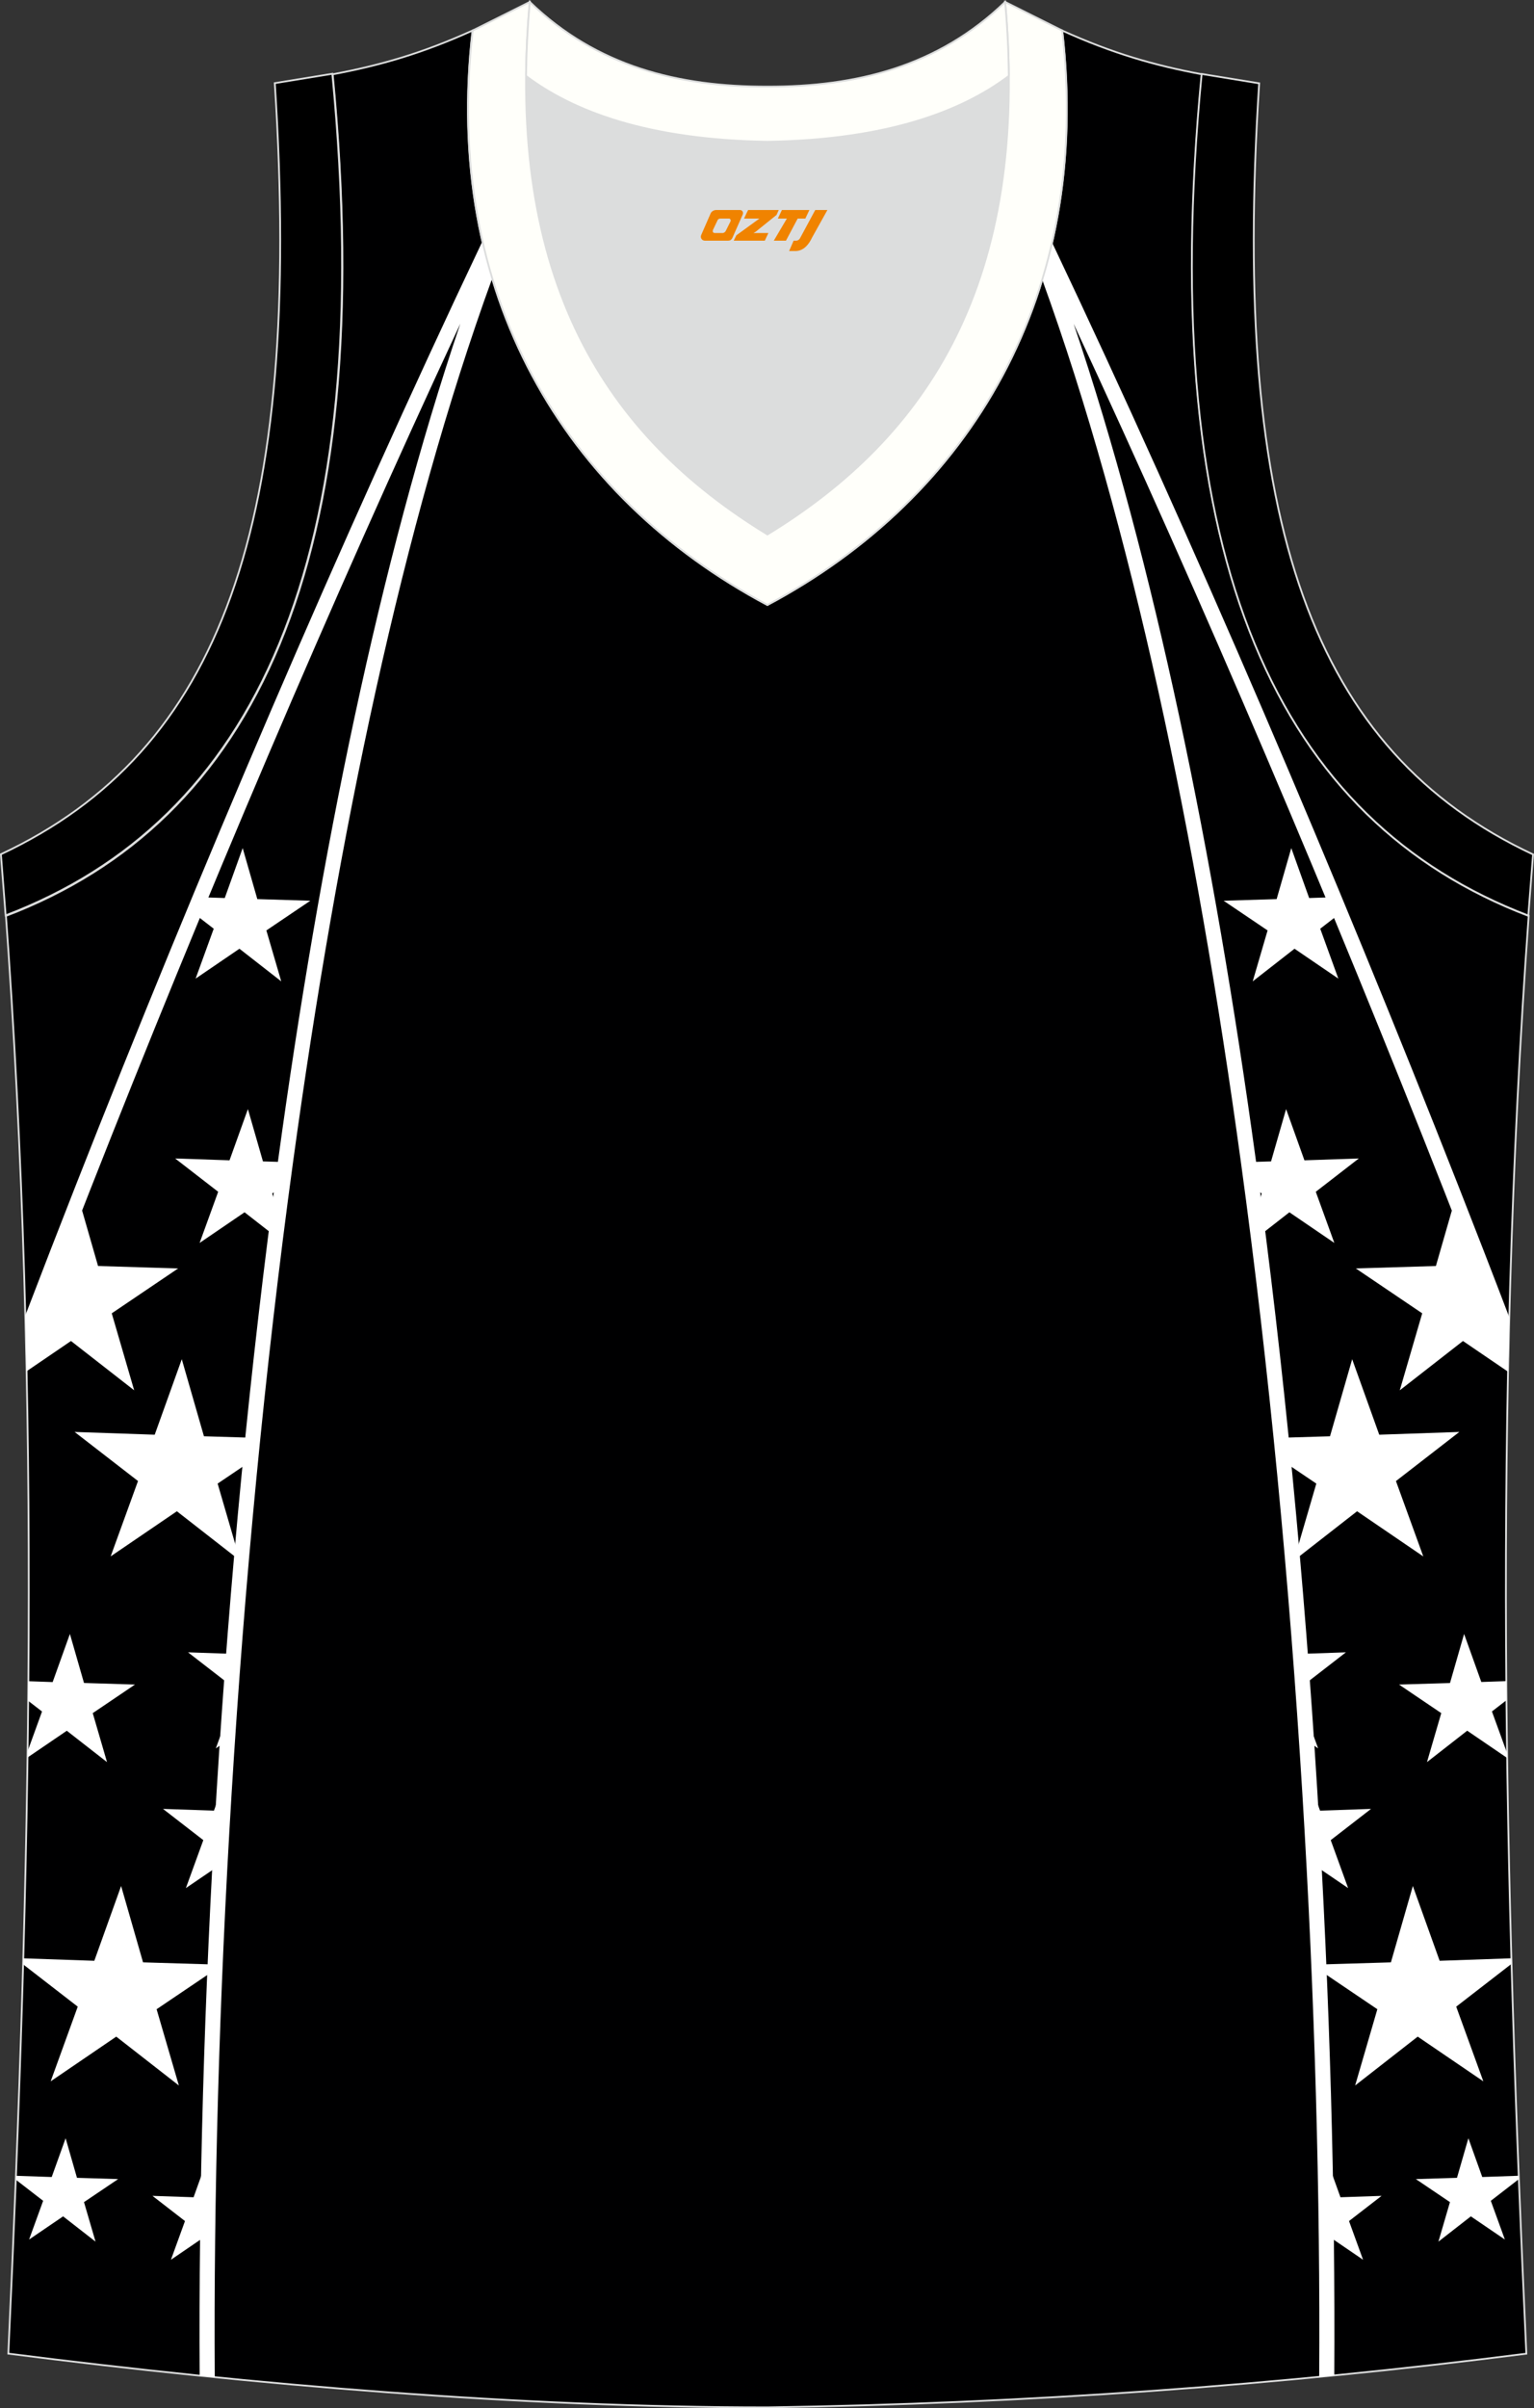 <?xml version="1.0" encoding="utf-8"?>
<!-- Generator: Adobe Illustrator 22.0.0, SVG Export Plug-In . SVG Version: 6.00 Build 0)  -->
<svg xmlns="http://www.w3.org/2000/svg" xmlns:xlink="http://www.w3.org/1999/xlink" version="1.1" id="图层_1" x="0px" y="0px" width="340.58px" height="534.36px" viewBox="0 0 340.58 534.36" enable-background="new 0 0 340.58 534.36" xml:space="preserve">
<rect x="0" y="0" width="340.58" height="534.36" fill="#333333" stroke="none"/>
<g>
	<path fill="#000001" stroke="#DCDDDD" stroke-width="0.4" stroke-miterlimit="22.926" d="M170.34,534.16c0.02,0,0.03,0,0.05,0   H170.34L170.34,534.16L170.34,534.16z M170.39,534.16c57.65-0.83,113.48-4.91,168.49-11.91c-4.81-104.47-7.38-209.78,0.52-319.02   l-0.01,0c-54.79-20.88-83.05-77.61-72.53-186.74l0.02,0c-10.7-2.01-19.83-4.64-31.06-9.71c6.73,58.28-20.29,103.43-65.45,127.46   C125.2,110.21,98.18,65.06,104.91,6.78c-11.24,5.07-20.37,7.7-31.07,9.71l0.02,0C84.38,125.61,56.12,182.35,1.33,203.22l-0.16-2.08   c8.09,109.98,5.52,215.97,0.68,321.1C56.41,529.2,115.42,534.16,170.39,534.16z"/>
	<g>
		<g>
			<path fill="#FFFFFF" d="M53.88,188.18l3.25,11.32l11.77,0.36l-9.76,6.59l3.3,11.3l-9.28-7.24l-9.73,6.63l4.02-11.07l-4.44-3.43     c0.49-1.19,0.98-2.37,1.47-3.56l5.42,0.18L53.88,188.18z"/>
			<path fill="#FFFFFF" d="M55.04,246.09l3.34,11.61l5.01,0.15c-0.25,1.83-0.49,3.65-0.74,5.48l-2.21,1.49l1.38,4.74     c-0.21,1.6-0.4,3.21-0.61,4.82l-6.91-5.39l-9.98,6.8l4.12-11.35l-9.55-7.39l12.07,0.41L55.04,246.09z"/>
			<path fill="#FFFFFF" d="M17.47,265.96l4.3,14.95l17.78,0.54l-14.74,9.96l4.98,17.08l-14.03-10.94l-9.85,6.71     c-0.05-2.65-0.11-5.3-0.18-7.95C9.52,286.36,13.44,276.23,17.47,265.96z"/>
			<path fill="#FFFFFF" d="M40.36,301.59l4.92,17.1l10.86,0.33c-0.18,1.75-0.35,3.49-0.52,5.24l-7.3,4.93l4.98,17.08l-14.03-10.94     l-14.7,10.01l6.07-16.72l-14.07-10.89l17.78,0.61L40.36,301.59z"/>
			<path fill="#FFFFFF" d="M50.51,386.17l-2.59,1.77l3.05-8.39C50.81,381.75,50.66,383.96,50.51,386.17L50.51,386.17z M51.35,374.06     l-9.6-7.43l10.14,0.35C51.71,369.34,51.53,371.71,51.35,374.06z"/>
			<path fill="#FFFFFF" d="M15.52,362.55l3.13,10.88l11.32,0.35l-9.38,6.34l3.17,10.87l-8.93-6.96l-8.71,5.93l0.02-1.4l3.19-8.8     l-3.07-2.37c0.01-1.45,0.03-2.9,0.04-4.35l5.39,0.19L15.52,362.55z"/>
			<path fill="#FFFFFF" d="M48.84,413.79l-7.57,5.15l3.87-10.64l-8.95-6.93l11.31,0.39l2.44-6.81     C49.54,401.27,49.17,407.55,48.84,413.79z"/>
			<polygon fill="#FFFFFF" points="26.89,418.48 31.76,435.42 47.78,435.9 47.73,437.07 34.77,445.82 39.71,462.74 25.81,451.9      11.25,461.82 17.26,445.25 5.14,435.87 5.18,434.53 20.94,435.07    "/>
			<polygon fill="#FFFFFF" points="14.57,474.45 17.09,483.23 26.23,483.51 18.65,488.62 21.21,497.39 14.01,491.78 6.46,496.92      9.58,488.33 3.51,483.64 3.54,482.78 11.48,483.05    "/>
			<path fill="#FFFFFF" d="M46.06,478.94l0.32,1.1c-0.12,5.63-0.21,11.19-0.27,16.7l-0.61-0.48l-7.55,5.15l3.12-8.59l-7.22-5.59     l9.13,0.31L46.06,478.94z"/>
		</g>
		<g>
			<path fill="#FFFFFF" d="M286.69,188.18l-3.25,11.32l-11.77,0.36l9.76,6.59l-3.3,11.3l9.28-7.24l9.73,6.63l-4.02-11.07l4.43-3.43     c-0.49-1.19-0.98-2.37-1.47-3.56l-5.42,0.18L286.69,188.18z"/>
			<path fill="#FFFFFF" d="M285.54,246.09l-3.34,11.61l-5.01,0.15c0.25,1.83,0.49,3.65,0.73,5.48l2.21,1.49l-1.38,4.74     c0.21,1.6,0.41,3.21,0.61,4.82l6.91-5.39l9.98,6.8l-4.12-11.35l9.55-7.39l-12.07,0.41L285.54,246.09z"/>
			<path fill="#FFFFFF" d="M323.1,265.96l-4.3,14.95l-17.78,0.54l14.74,9.96l-4.98,17.08l14.03-10.94l10,6.81     c0.05-2.56,0.11-5.11,0.17-7.67C331.15,286.62,327.18,276.36,323.1,265.96z"/>
			<path fill="#FFFFFF" d="M300.21,301.59l-4.92,17.1l-10.86,0.33c0.18,1.75,0.35,3.49,0.52,5.24l7.3,4.93l-4.98,17.08l14.03-10.94     l14.7,10.02l-6.07-16.72L324,317.73l-17.78,0.61L300.21,301.59z"/>
			<path fill="#FFFFFF" d="M290.06,386.17l2.59,1.77l-3.05-8.39C289.77,381.75,289.92,383.96,290.06,386.17L290.06,386.17z      M289.22,374.06l9.6-7.43l-10.14,0.35C288.87,369.34,289.05,371.71,289.22,374.06z"/>
			<polygon fill="#FFFFFF" points="325.06,362.55 321.93,373.44 310.61,373.78 319.99,380.12 316.82,390.99 325.75,384.02      334.61,390.06 334.6,388.99 331.24,379.75 334.46,377.26 334.43,373.02 328.88,373.21    "/>
			<path fill="#FFFFFF" d="M291.74,413.79l7.57,5.15l-3.86-10.64l8.95-6.93l-11.32,0.39l-2.44-6.81     C291.03,401.27,291.4,407.55,291.74,413.79z"/>
			<polygon fill="#FFFFFF" points="313.68,418.48 308.81,435.42 292.8,435.9 292.85,437.07 305.8,445.82 300.87,462.74      314.76,451.9 329.33,461.82 323.31,445.25 335.59,435.75 335.55,434.52 319.63,435.07    "/>
			<polygon fill="#FFFFFF" points="326.01,474.45 323.48,483.23 314.35,483.51 321.92,488.62 319.36,497.39 326.56,491.78      334.11,496.92 330.99,488.33 337.21,483.52 337.18,482.77 329.09,483.05    "/>
			<path fill="#FFFFFF" d="M294.52,478.94l-0.32,1.1c0.11,5.63,0.2,11.19,0.27,16.7l0.61-0.48l7.55,5.15l-3.12-8.59l7.23-5.59     l-9.13,0.31L294.52,478.94z"/>
		</g>
		<path fill="#FFFFFF" d="M109.27,61.79c-19.85,54.6-34.28,123.64-44.17,195.79c-12.72,92.86-17.91,190.84-17.42,269.88    c-1.12-0.11-2.23-0.22-3.35-0.34c-0.47-79.13,4.73-177.12,17.46-269.99c9.25-67.53,22.49-132.36,40.41-185.31    c-28.82,61.82-57.55,129.55-82.24,192.36c-4.88,12.41-9.6,24.62-14.13,36.56c-0.06-2.95-0.14-5.9-0.21-8.85    c3.63-9.49,7.38-19.15,11.22-28.92c26.97-68.6,58.76-143.1,90.26-209.41C107.74,56.36,108.46,59.1,109.27,61.79z"/>
		<path fill="#FFFFFF" d="M233.57,53.78c31.47,66.26,63.22,140.67,90.16,209.2c3.89,9.9,7.69,19.68,11.36,29.3    c-0.08,2.95-0.15,5.91-0.21,8.86c-4.58-12.06-9.34-24.4-14.27-36.94c-24.69-62.81-53.42-130.54-82.24-192.36    c17.93,52.95,31.16,117.78,40.42,185.31c12.72,92.85,17.92,190.81,17.45,269.93c-1.11,0.11-2.23,0.22-3.35,0.33    c0.49-79.03-4.7-176.98-17.42-269.81c-9.87-72.06-24.28-141-44.08-195.57C232.21,59.32,232.93,56.57,233.57,53.78z"/>
	</g>
	<path fill="#DCDDDD" d="M170.4,31.46c26.58-0.42,43.12-6.74,53.54-14.57c0.02-0.06,0.03-0.12,0.05-0.18   c0.48,51.91-21.22,82.11-53.59,101.88c-32.37-19.76-54.07-49.97-53.59-101.88c0.02,0.06,0.03,0.12,0.05,0.18   C127.27,24.73,143.82,31.04,170.4,31.46z"/>
	<path stroke="#DCDDDD" stroke-width="0.4" stroke-miterlimit="22.926" d="M1.25,203.11C56.04,182.24,84.3,125.5,73.78,16.37   l-12.77,2.08c6.33,98.14-12.07,148.24-60.81,171.1L1.25,203.11z"/>
	<path fill="#FFFFFA" stroke="#DCDDDD" stroke-width="0.4" stroke-miterlimit="22.926" d="M117.62,0.43   c-5.55,62.03,17.15,96.42,52.77,118.16c35.62-21.75,58.32-56.13,52.77-118.16l12.68,6.34c6.73,58.28-20.29,103.43-65.45,127.46   c-45.16-24.02-72.18-69.18-65.45-127.46L117.62,0.43z"/>
	<path stroke="#DCDDDD" stroke-width="0.4" stroke-miterlimit="22.926" d="M339.32,203.15c-54.79-20.88-83.05-77.61-72.53-186.74   l12.77,2.08c-6.33,98.14,12.07,148.24,60.81,171.1L339.32,203.15z"/>
	<path fill="#FFFFFA" stroke="#DCDDDD" stroke-width="0.4" stroke-miterlimit="22.926" d="M117.62,0.43   c14.89,14.37,33.08,18.84,52.77,18.79c19.69,0.05,37.88-4.42,52.77-18.79c0.51,5.65,0.77,11.07,0.82,16.27   c-0.02,0.06-0.04,0.13-0.05,0.19c-10.42,7.83-26.96,14.14-53.54,14.57c-26.58-0.42-43.12-6.73-53.54-14.56   c-0.02-0.06-0.04-0.13-0.06-0.19C116.85,11.5,117.12,6.08,117.62,0.43z"/>
	
</g>
<g>
	<path fill="#F08300" d="M181,46.6l-3.4,6.3c-0.2,0.3-0.5,0.5-0.8,0.5h-0.6l-1,2.3h1.2c2,0.1,3.2-1.5,3.9-3L183.7,46.6h-2.5L181,46.6z"/>
	<polygon fill="#F08300" points="173.8,46.6 ,179.7,46.6 ,178.8,48.5 ,177.1,48.5 ,174.5,53.4 ,171.8,53.4 ,174.7,48.5 ,172.7,48.5 ,173.6,46.6"/>
	<polygon fill="#F08300" points="167.8,51.7 ,167.3,51.7 ,167.8,51.4 ,172.4,47.7 ,172.9,46.6 ,166.1,46.6 ,165.8,47.2 ,165.2,48.5 ,168,48.5 ,168.6,48.5 ,163.5,52.2    ,162.9,53.4 ,169.5,53.4 ,169.8,53.4 ,170.6,51.7"/>
	<path fill="#F08300" d="M164.3,46.6H159C158.5,46.6,158,46.9,157.8,47.3L155.7,52.1C155.4,52.7,155.8,53.4,156.5,53.4h5.2c0.4,0,0.7-0.2,0.9-0.6L164.9,47.6C165.1,47.1,164.8,46.6,164.3,46.6z M162.2,49.1L161.1,51.3C160.9,51.6,160.6,51.7,160.5,51.7l-1.8,0C158.5,51.7,158.1,51.6,158.3,51l1-2.1c0.1-0.3,0.4-0.4,0.7-0.4h1.9   C162.1,48.5,162.3,48.8,162.2,49.1z"/>
</g>
</svg>